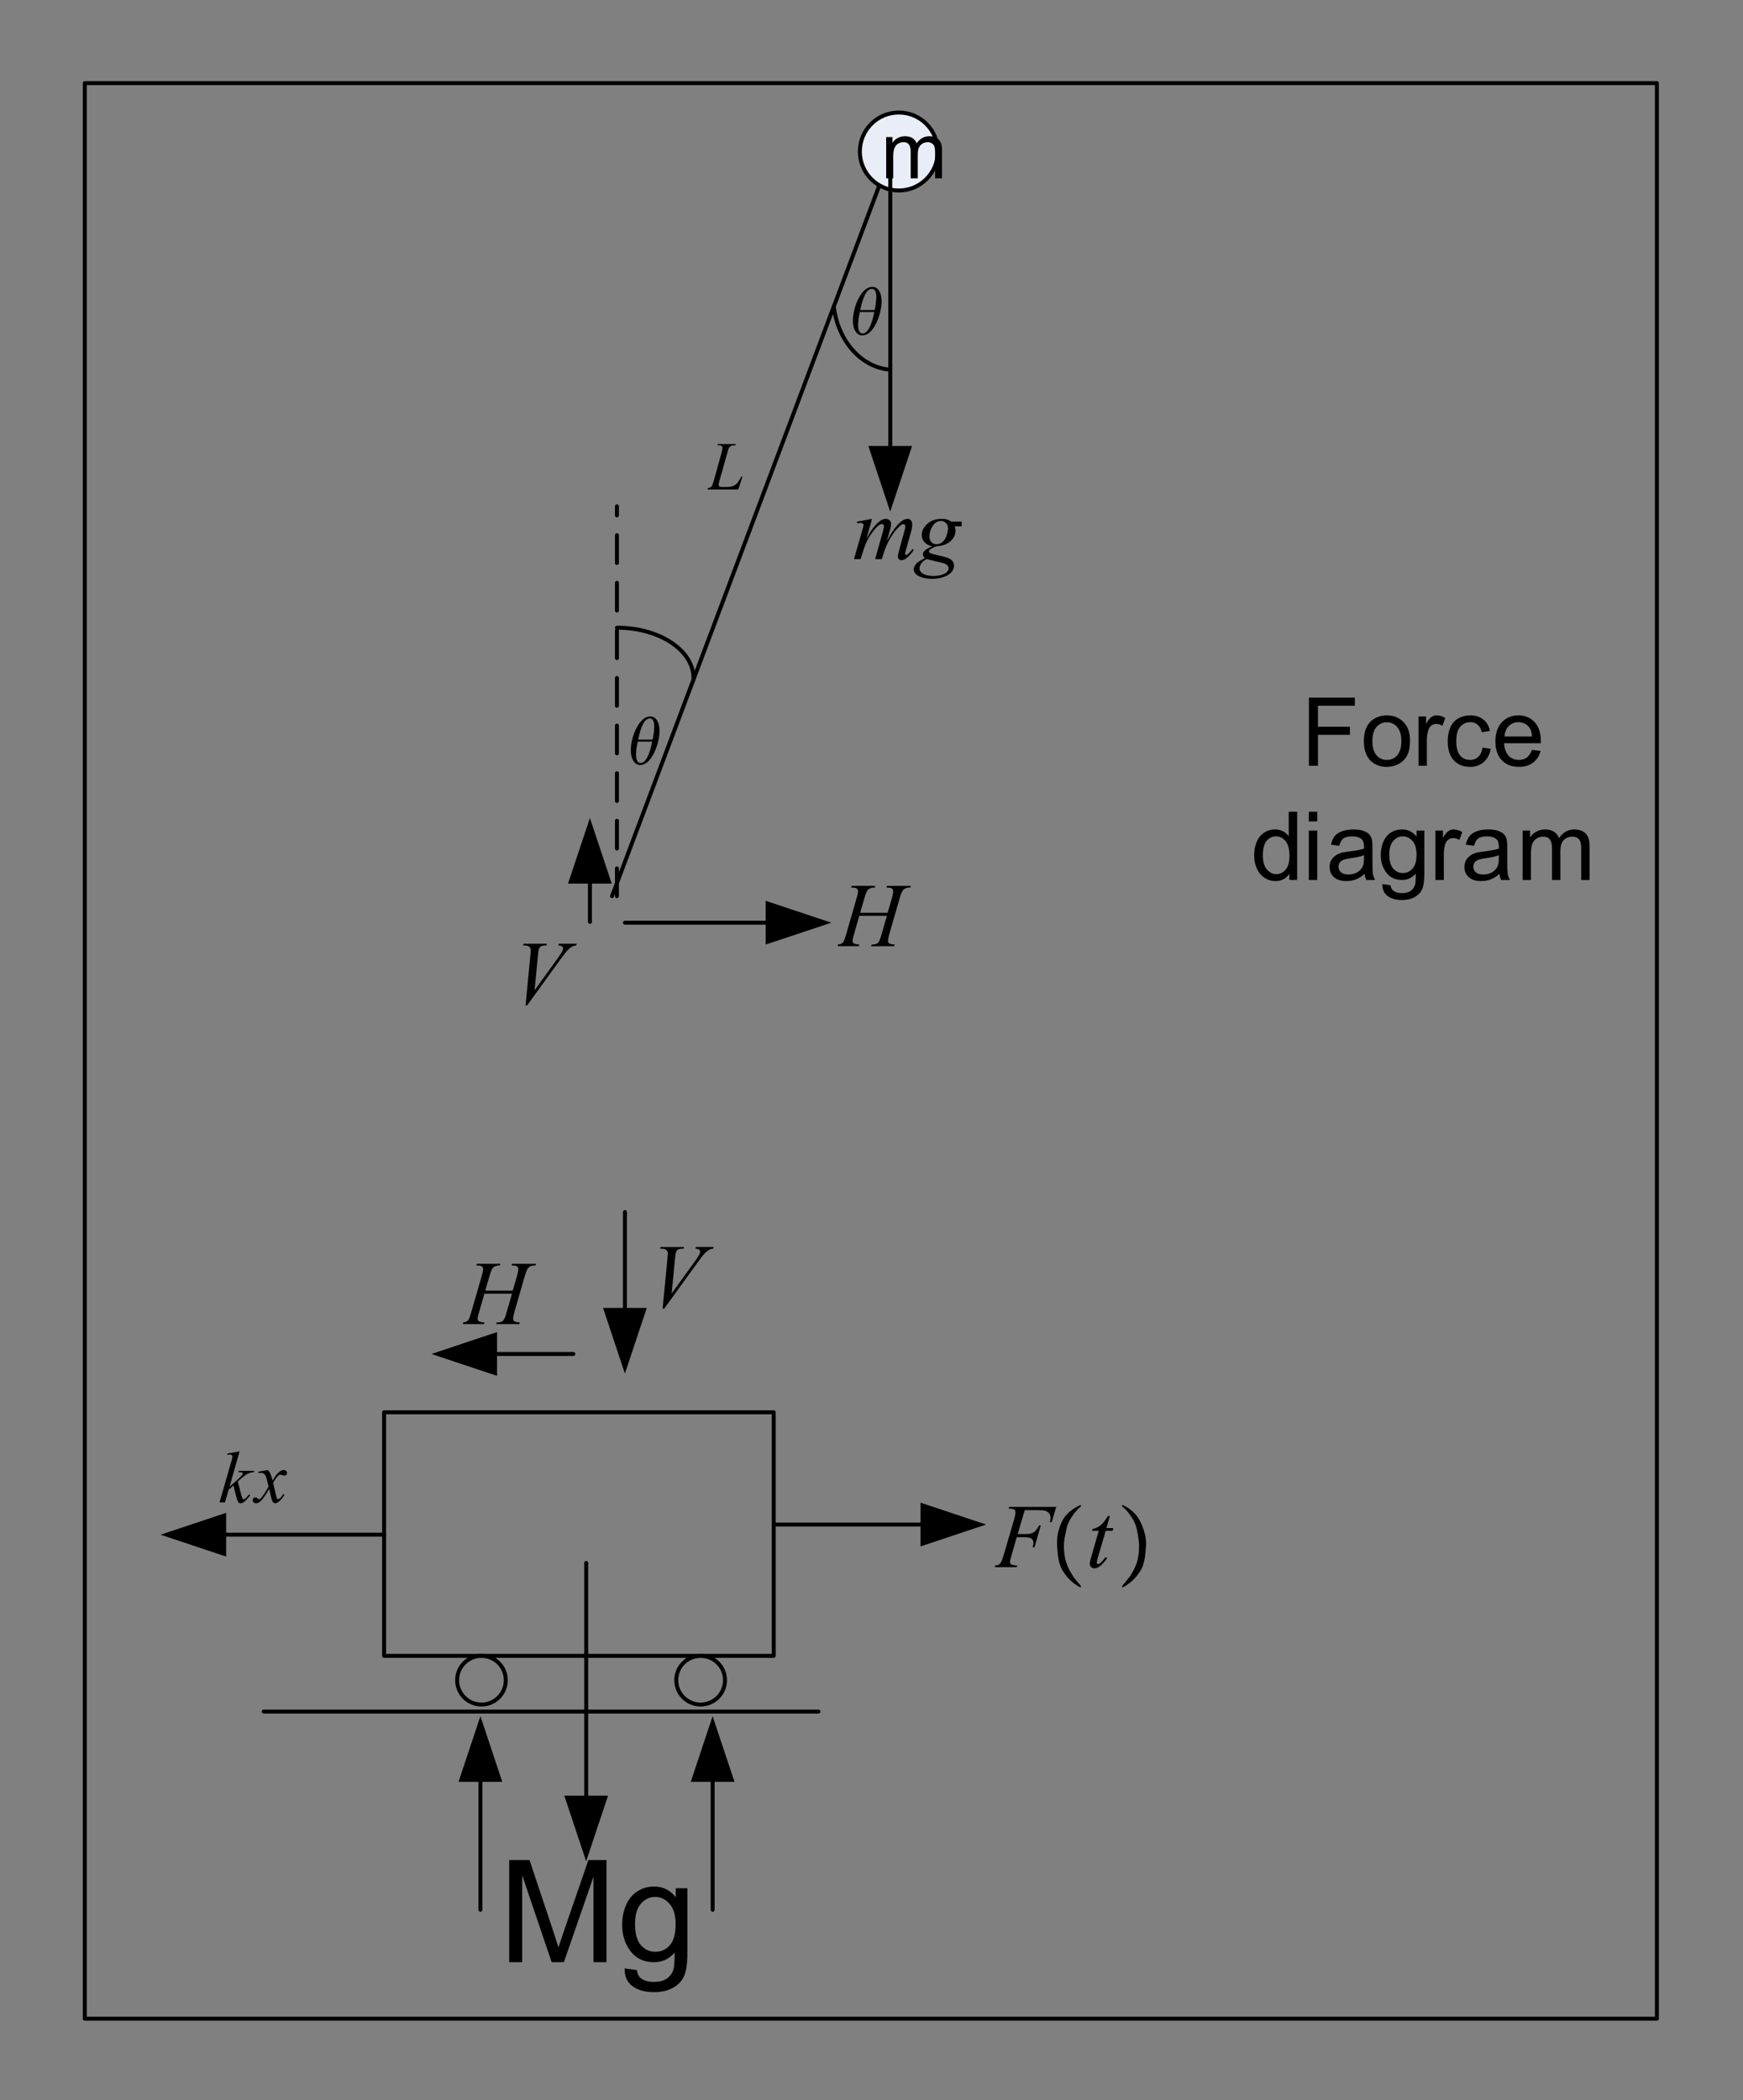 <?xml version="1.0" encoding="UTF-8"?>
<svg width="220pt" height="265pt" version="1.1" viewBox="0 0 220 265" xmlns="http://www.w3.org/2000/svg" xmlns:xlink="http://www.w3.org/1999/xlink">
 <rect x="0" y="0" width="220" height="265" fill="#808080" stroke="none"/>
 <defs>
  <symbol id="glyph0-1" overflow="visible">
   <path d="m1.344 0v-12.891h2.562l3.047 9.125c0.281 0.855 0.484 1.492 0.609 1.906 0.145-0.469 0.375-1.156 0.688-2.062l3.094-8.969h2.281v12.891h-1.641v-10.781l-3.734 10.781h-1.547l-3.719-10.969v10.969z"/>
  </symbol>
  <symbol id="glyph0-2" overflow="visible">
   <path d="m0.891 0.781 1.547 0.219c0.062 0.477 0.238 0.828 0.531 1.047 0.395 0.289 0.93 0.438 1.609 0.438 0.727 0 1.289-0.152 1.688-0.453 0.406-0.293 0.676-0.699 0.812-1.219 0.082-0.324 0.125-1 0.125-2.031-0.699 0.812-1.562 1.219-2.594 1.219-1.281 0-2.277-0.461-2.984-1.391-0.699-0.926-1.047-2.035-1.047-3.328 0-0.895 0.16-1.719 0.484-2.469 0.32-0.75 0.789-1.328 1.406-1.734 0.613-0.414 1.332-0.625 2.156-0.625 1.102 0 2.008 0.449 2.719 1.344v-1.125h1.469v8.062c0 1.457-0.152 2.488-0.453 3.094-0.293 0.602-0.762 1.078-1.406 1.422-0.637 0.352-1.422 0.531-2.359 0.531-1.117 0-2.016-0.25-2.703-0.75s-1.023-1.25-1-2.25zm1.312-5.609c0 1.219 0.242 2.109 0.734 2.672 0.488 0.562 1.098 0.844 1.828 0.844 0.727 0 1.336-0.273 1.828-0.828 0.488-0.562 0.734-1.441 0.734-2.641 0-1.145-0.258-2.004-0.766-2.578-0.5-0.582-1.109-0.875-1.828-0.875-0.699 0-1.297 0.289-1.797 0.859-0.492 0.574-0.734 1.422-0.734 2.547z"/>
  </symbol>
  <symbol id="glyph1-1" overflow="visible">
   <path d="m2.656-6c0.457 0 0.789 0.277 1 0.828 0.102 0.293 0.156 0.625 0.156 1 0 0.355-0.047 0.746-0.141 1.172-0.148 0.719-0.398 1.375-0.75 1.969-0.461 0.773-0.98 1.156-1.562 1.156-0.438 0-0.773-0.27-1-0.812-0.117-0.289-0.172-0.641-0.172-1.047 0-0.344 0.039-0.727 0.125-1.156 0.156-0.727 0.41-1.383 0.766-1.969 0.469-0.758 0.992-1.141 1.578-1.141zm0.281 2.922c0.133-0.676 0.203-1.223 0.203-1.641 0-0.688-0.188-1.031-0.562-1.031-0.617 0-1.105 0.891-1.469 2.672zm-1.875 0.25c-0.148 0.656-0.219 1.195-0.219 1.609 0 0.73 0.191 1.094 0.578 1.094 0.602 0 1.094-0.898 1.469-2.703z"/>
  </symbol>
  <symbol id="glyph2-1" overflow="visible">
   <path d="m3.844 0h-4.109l0.047-0.156c0.219-0.008 0.363-0.031 0.438-0.062 0.113-0.039 0.203-0.102 0.266-0.188 0.082-0.133 0.172-0.367 0.266-0.703l0.969-3.484c0.082-0.289 0.125-0.504 0.125-0.641 0-0.102-0.039-0.188-0.109-0.25-0.074-0.062-0.215-0.094-0.422-0.094h-0.109l0.047-0.156h2.266l-0.031 0.156c-0.262 0-0.445 0.027-0.547 0.078-0.105 0.055-0.195 0.137-0.266 0.25-0.055 0.074-0.133 0.309-0.234 0.703l-0.969 3.438c-0.074 0.262-0.109 0.438-0.109 0.531 0 0.074 0.035 0.141 0.109 0.203 0.051 0.043 0.156 0.062 0.312 0.062h0.547c0.383 0 0.691-0.051 0.922-0.156 0.164-0.07 0.32-0.188 0.469-0.344 0.07-0.082 0.207-0.289 0.406-0.625l0.109-0.188h0.141z"/>
  </symbol>
  <symbol id="glyph3-1" overflow="visible">
   <path d="m0.984 0v-8.594h5.797v1.016h-4.656v2.656h4.031v1.016h-4.031v3.906z"/>
  </symbol>
  <symbol id="glyph3-2" overflow="visible">
   <path d="m0.406-3.109c0-1.156 0.316-2.008 0.953-2.562 0.531-0.457 1.18-0.688 1.953-0.688 0.852 0 1.551 0.281 2.094 0.844 0.551 0.555 0.828 1.324 0.828 2.312 0 0.805-0.121 1.434-0.359 1.891-0.242 0.461-0.594 0.82-1.062 1.078-0.461 0.25-0.961 0.375-1.5 0.375-0.867 0-1.57-0.273-2.109-0.828-0.531-0.562-0.797-1.367-0.797-2.422zm1.078 0c0 0.793 0.172 1.387 0.516 1.781 0.352 0.398 0.789 0.594 1.312 0.594 0.531 0 0.969-0.195 1.312-0.594 0.344-0.395 0.516-1 0.516-1.812 0-0.77-0.18-1.352-0.531-1.75-0.344-0.395-0.777-0.594-1.297-0.594-0.523 0-0.961 0.199-1.312 0.594-0.344 0.387-0.516 0.98-0.516 1.781z"/>
  </symbol>
  <symbol id="glyph3-3" overflow="visible">
   <path d="m0.781 0v-6.219h0.953v0.938c0.238-0.438 0.457-0.723 0.656-0.859 0.207-0.145 0.438-0.219 0.688-0.219 0.352 0 0.711 0.109 1.078 0.328l-0.359 0.984c-0.262-0.156-0.516-0.234-0.766-0.234-0.242 0-0.453 0.074-0.641 0.219-0.18 0.137-0.305 0.328-0.375 0.578-0.125 0.375-0.188 0.781-0.188 1.219v3.266z"/>
  </symbol>
  <symbol id="glyph3-4" overflow="visible">
   <path d="m4.859-2.281 1.031 0.141c-0.117 0.711-0.406 1.266-0.875 1.672s-1.043 0.609-1.719 0.609c-0.855 0-1.543-0.273-2.062-0.828-0.512-0.562-0.766-1.363-0.766-2.406 0-0.664 0.109-1.25 0.328-1.75 0.227-0.508 0.566-0.891 1.016-1.141 0.457-0.25 0.957-0.375 1.5-0.375 0.664 0 1.211 0.172 1.641 0.516 0.438 0.336 0.719 0.82 0.844 1.453l-1.031 0.156c-0.094-0.414-0.266-0.727-0.516-0.938-0.25-0.219-0.555-0.328-0.906-0.328-0.531 0-0.965 0.195-1.297 0.578-0.336 0.375-0.5 0.977-0.5 1.797 0 0.844 0.16 1.453 0.484 1.828 0.32 0.375 0.738 0.562 1.25 0.562 0.414 0 0.758-0.125 1.031-0.375 0.281-0.25 0.461-0.641 0.547-1.172z"/>
  </symbol>
  <symbol id="glyph3-5" overflow="visible">
   <path d="m5.047-2 1.094 0.125c-0.168 0.637-0.484 1.133-0.953 1.484-0.469 0.355-1.062 0.531-1.781 0.531-0.906 0-1.633-0.281-2.172-0.844-0.531-0.562-0.797-1.348-0.797-2.359 0-1.039 0.27-1.848 0.812-2.422 0.539-0.582 1.238-0.875 2.094-0.875 0.832 0 1.508 0.281 2.031 0.844 0.531 0.562 0.797 1.359 0.797 2.391v0.281h-4.641c0.039 0.688 0.234 1.215 0.578 1.578 0.344 0.355 0.773 0.531 1.297 0.531 0.383 0 0.711-0.098 0.984-0.297 0.281-0.207 0.5-0.531 0.656-0.969zm-3.453-1.703h3.469c-0.043-0.531-0.172-0.926-0.391-1.188-0.344-0.406-0.781-0.609-1.312-0.609-0.492 0-0.902 0.164-1.234 0.484-0.324 0.324-0.5 0.762-0.531 1.312z"/>
  </symbol>
  <symbol id="glyph3-6" overflow="visible"></symbol>
  <symbol id="glyph4-1" overflow="visible">
   <path d="m4.844 0v-0.781c-0.398 0.617-0.98 0.922-1.75 0.922-0.5 0-0.961-0.137-1.375-0.406-0.418-0.281-0.742-0.664-0.969-1.156-0.23-0.488-0.344-1.051-0.344-1.688 0-0.625 0.102-1.188 0.312-1.688 0.207-0.508 0.52-0.898 0.938-1.172 0.414-0.27 0.879-0.406 1.391-0.406 0.375 0 0.707 0.078 1 0.234 0.301 0.156 0.539 0.367 0.719 0.625v-3.094h1.062v8.609zm-3.344-3.109c0 0.793 0.164 1.387 0.5 1.781 0.344 0.398 0.742 0.594 1.203 0.594 0.457 0 0.848-0.188 1.172-0.562 0.32-0.375 0.484-0.953 0.484-1.734 0-0.852-0.168-1.477-0.5-1.875-0.324-0.395-0.727-0.594-1.203-0.594-0.48 0-0.875 0.195-1.188 0.578-0.312 0.375-0.469 0.98-0.469 1.812z"/>
  </symbol>
  <symbol id="glyph4-2" overflow="visible">
   <path d="m0.797-7.391v-1.219h1.062v1.219zm0 7.391v-6.234h1.062v6.234z"/>
  </symbol>
  <symbol id="glyph4-3" overflow="visible">
   <path d="m4.859-0.766c-0.387 0.336-0.762 0.57-1.125 0.703-0.367 0.133-0.758 0.203-1.172 0.203-0.68 0-1.203-0.164-1.578-0.5-0.367-0.332-0.547-0.758-0.547-1.281 0-0.312 0.066-0.594 0.203-0.844 0.145-0.25 0.328-0.445 0.547-0.594 0.227-0.156 0.484-0.273 0.766-0.359 0.207-0.051 0.52-0.102 0.938-0.156 0.852-0.102 1.484-0.223 1.891-0.359v-0.281c0-0.426-0.102-0.727-0.297-0.906-0.273-0.238-0.672-0.359-1.203-0.359-0.5 0-0.871 0.09-1.109 0.266-0.23 0.168-0.402 0.477-0.516 0.922l-1.047-0.141c0.102-0.445 0.258-0.805 0.469-1.078 0.219-0.27 0.531-0.477 0.938-0.625 0.406-0.145 0.879-0.219 1.422-0.219 0.531 0 0.961 0.062 1.297 0.188 0.332 0.125 0.578 0.281 0.734 0.469s0.266 0.43 0.328 0.719c0.031 0.18 0.047 0.5 0.047 0.969v1.422c0 0.98 0.02 1.602 0.062 1.859 0.051 0.262 0.145 0.512 0.281 0.75h-1.109c-0.117-0.219-0.188-0.473-0.219-0.766zm-0.078-2.359c-0.387 0.156-0.965 0.289-1.734 0.391-0.438 0.062-0.746 0.137-0.922 0.219-0.18 0.074-0.32 0.188-0.422 0.344-0.094 0.148-0.141 0.312-0.141 0.5 0 0.281 0.102 0.516 0.312 0.703 0.219 0.188 0.531 0.281 0.938 0.281 0.414 0 0.781-0.086 1.094-0.266 0.312-0.176 0.547-0.422 0.703-0.734 0.113-0.238 0.172-0.594 0.172-1.062z"/>
  </symbol>
  <symbol id="glyph4-4" overflow="visible">
   <path d="m0.594 0.516 1.031 0.156c0.039 0.312 0.16 0.539 0.359 0.688 0.258 0.195 0.617 0.297 1.078 0.297 0.488 0 0.863-0.102 1.125-0.297 0.27-0.199 0.453-0.469 0.547-0.812 0.051-0.219 0.078-0.672 0.078-1.359-0.461 0.543-1.039 0.812-1.734 0.812-0.855 0-1.516-0.305-1.984-0.922-0.469-0.625-0.703-1.367-0.703-2.234 0-0.594 0.102-1.141 0.312-1.641 0.219-0.508 0.531-0.898 0.938-1.172 0.414-0.27 0.898-0.406 1.453-0.406 0.727 0 1.332 0.297 1.812 0.891v-0.75h0.984v5.391c0 0.969-0.102 1.656-0.297 2.062-0.199 0.406-0.516 0.723-0.953 0.953-0.43 0.238-0.953 0.359-1.578 0.359-0.742 0-1.34-0.168-1.797-0.5-0.461-0.336-0.684-0.84-0.672-1.516zm0.875-3.75c0 0.824 0.16 1.422 0.484 1.797 0.332 0.375 0.742 0.562 1.234 0.562 0.477 0 0.883-0.188 1.219-0.562 0.332-0.375 0.5-0.961 0.5-1.766 0-0.758-0.172-1.332-0.516-1.719-0.336-0.383-0.742-0.578-1.219-0.578-0.469 0-0.871 0.195-1.203 0.578-0.336 0.375-0.5 0.938-0.5 1.688z"/>
  </symbol>
  <symbol id="glyph4-5" overflow="visible">
   <path d="m0.781 0v-6.234h0.953v0.938c0.238-0.438 0.461-0.723 0.672-0.859 0.207-0.145 0.43-0.219 0.672-0.219 0.363 0 0.727 0.109 1.094 0.328l-0.359 0.984c-0.262-0.145-0.523-0.219-0.781-0.219-0.23 0-0.438 0.07-0.625 0.203-0.188 0.137-0.32 0.328-0.391 0.578-0.117 0.375-0.172 0.789-0.172 1.234v3.266z"/>
  </symbol>
  <symbol id="glyph4-6" overflow="visible">
   <path d="m0.797 0v-6.234h0.938v0.875c0.195-0.312 0.457-0.555 0.781-0.734 0.332-0.188 0.703-0.281 1.109-0.281 0.469 0 0.848 0.102 1.141 0.297 0.289 0.188 0.5 0.453 0.625 0.797 0.5-0.727 1.141-1.094 1.922-1.094 0.625 0 1.102 0.172 1.438 0.516 0.332 0.336 0.5 0.859 0.5 1.578v4.281h-1.062v-3.938c0-0.414-0.039-0.719-0.109-0.906-0.062-0.188-0.184-0.336-0.359-0.453-0.18-0.113-0.391-0.172-0.641-0.172-0.438 0-0.805 0.148-1.094 0.438-0.281 0.293-0.422 0.762-0.422 1.406v3.625h-1.062v-4.047c0-0.477-0.09-0.832-0.266-1.062-0.168-0.238-0.449-0.359-0.844-0.359-0.293 0-0.57 0.078-0.828 0.234-0.25 0.156-0.434 0.387-0.547 0.688-0.117 0.305-0.172 0.742-0.172 1.312v3.234z"/>
  </symbol>
  <symbol id="glyph5-1" overflow="visible">
   <path d="m0.656 0v-5.203h0.797v0.734c0.156-0.258 0.367-0.461 0.641-0.609 0.281-0.156 0.594-0.234 0.938-0.234 0.383 0 0.695 0.078 0.938 0.234 0.25 0.156 0.426 0.383 0.531 0.672 0.406-0.602 0.941-0.906 1.609-0.906 0.508 0 0.898 0.141 1.172 0.422 0.281 0.281 0.422 0.719 0.422 1.312v3.578h-0.875v-3.281c0-0.352-0.031-0.602-0.094-0.75-0.055-0.156-0.156-0.281-0.312-0.375-0.148-0.102-0.32-0.156-0.516-0.156-0.367 0-0.668 0.125-0.906 0.375-0.242 0.242-0.359 0.633-0.359 1.172v3.016h-0.891v-3.375c0-0.395-0.074-0.691-0.219-0.891-0.137-0.195-0.371-0.297-0.703-0.297-0.25 0-0.48 0.07-0.688 0.203-0.211 0.137-0.359 0.328-0.453 0.578s-0.141 0.609-0.141 1.078v2.703z"/>
  </symbol>
  <symbol id="glyph6-1" overflow="visible">
   <path d="m2.625-6.438-1.266 4.453 0.5-0.438c0.562-0.477 0.926-0.832 1.094-1.062 0.051-0.07 0.078-0.129 0.078-0.172 0-0.031-0.012-0.055-0.031-0.078-0.012-0.02-0.043-0.035-0.094-0.047-0.055-0.02-0.148-0.031-0.281-0.031h-0.156l0.047-0.172h1.953l-0.047 0.172c-0.219 0.012-0.414 0.047-0.578 0.109-0.156 0.055-0.312 0.137-0.469 0.25-0.305 0.23-0.5 0.387-0.594 0.469l-0.391 0.344c0.07 0.219 0.156 0.527 0.25 0.922 0.156 0.648 0.266 1.027 0.328 1.141 0.051 0.125 0.109 0.188 0.172 0.188 0.051 0 0.109-0.023 0.172-0.078 0.156-0.113 0.32-0.297 0.5-0.547l0.156 0.109c-0.324 0.418-0.574 0.695-0.75 0.828-0.168 0.125-0.324 0.188-0.469 0.188-0.125 0-0.227-0.055-0.297-0.156-0.117-0.176-0.312-0.875-0.594-2.094l-0.609 0.531-0.469 1.609h-0.688l1.484-5.156 0.125-0.438c0.008-0.082 0.016-0.148 0.016-0.203 0-0.07-0.027-0.129-0.078-0.172-0.055-0.051-0.133-0.078-0.234-0.078-0.074 0-0.184 0.012-0.328 0.031v-0.156z"/>
  </symbol>
  <symbol id="glyph6-2" overflow="visible">
   <path d="m1.594-4.094c0.145 0.156 0.254 0.312 0.328 0.469 0.051 0.105 0.141 0.391 0.266 0.859l0.391-0.594c0.102-0.145 0.227-0.285 0.375-0.422 0.156-0.133 0.289-0.223 0.406-0.266 0.07-0.031 0.148-0.047 0.234-0.047 0.125 0 0.223 0.039 0.297 0.109 0.082 0.062 0.125 0.148 0.125 0.25 0 0.117-0.023 0.195-0.062 0.234-0.086 0.074-0.184 0.109-0.297 0.109-0.062 0-0.133-0.008-0.203-0.031-0.137-0.051-0.23-0.078-0.281-0.078-0.074 0-0.156 0.043-0.25 0.125-0.188 0.156-0.406 0.461-0.656 0.906l0.359 1.562c0.062 0.242 0.109 0.387 0.141 0.438 0.039 0.043 0.082 0.062 0.125 0.062 0.062 0 0.133-0.035 0.219-0.109 0.164-0.133 0.305-0.316 0.422-0.547l0.156 0.078c-0.188 0.367-0.43 0.664-0.719 0.891-0.168 0.133-0.309 0.203-0.422 0.203-0.168 0-0.297-0.094-0.391-0.281-0.062-0.125-0.195-0.633-0.391-1.531-0.469 0.824-0.844 1.352-1.125 1.578-0.18 0.156-0.355 0.234-0.531 0.234-0.113 0-0.223-0.043-0.328-0.125-0.062-0.07-0.094-0.164-0.094-0.281 0-0.094 0.031-0.172 0.094-0.234 0.062-0.07 0.141-0.109 0.234-0.109s0.195 0.047 0.312 0.141c0.07 0.074 0.129 0.109 0.172 0.109 0.039 0 0.086-0.023 0.141-0.078 0.145-0.113 0.336-0.359 0.578-0.734 0.238-0.383 0.395-0.66 0.469-0.828-0.188-0.727-0.289-1.113-0.297-1.156-0.074-0.195-0.168-0.336-0.281-0.422-0.105-0.082-0.262-0.125-0.469-0.125-0.074 0-0.156 0.008-0.25 0.016v-0.156z"/>
  </symbol>
  <symbol id="glyph7-1" overflow="visible">
   <path d="m2.797-4.219h3.469l0.547-1.875c0.102-0.363 0.156-0.645 0.156-0.844 0-0.102-0.027-0.188-0.078-0.25-0.043-0.07-0.109-0.125-0.203-0.156s-0.281-0.047-0.562-0.047l0.047-0.219h3.031l-0.062 0.219c-0.262-0.008-0.453 0.016-0.578 0.078-0.18 0.074-0.309 0.172-0.391 0.297-0.125 0.18-0.25 0.484-0.375 0.922l-1.328 4.594c-0.105 0.387-0.156 0.664-0.156 0.828 0 0.137 0.047 0.242 0.141 0.312 0.102 0.074 0.336 0.125 0.703 0.156l-0.062 0.203h-2.922l0.078-0.203c0.289-0.008 0.484-0.035 0.578-0.078 0.145-0.07 0.25-0.16 0.312-0.266 0.102-0.145 0.223-0.461 0.359-0.953l0.672-2.328h-3.484l-0.672 2.328c-0.117 0.375-0.172 0.652-0.172 0.828 0 0.137 0.047 0.242 0.141 0.312 0.102 0.074 0.336 0.125 0.703 0.156l-0.047 0.203h-2.938l0.062-0.203c0.289-0.008 0.488-0.035 0.594-0.078 0.145-0.07 0.254-0.16 0.328-0.266 0.094-0.156 0.207-0.473 0.344-0.953l1.328-4.594c0.113-0.375 0.172-0.656 0.172-0.844 0-0.102-0.027-0.188-0.078-0.25-0.043-0.07-0.117-0.125-0.219-0.156-0.094-0.031-0.281-0.047-0.562-0.047l0.062-0.219h2.969l-0.062 0.219c-0.25-0.008-0.434 0.016-0.547 0.078-0.18 0.074-0.309 0.172-0.391 0.297-0.105 0.156-0.227 0.465-0.359 0.922z"/>
  </symbol>
  <symbol id="glyph8-1" overflow="visible">
   <path d="m1.719 0.172 0.609-6.328c0.031-0.32 0.047-0.539 0.047-0.656 0-0.164-0.062-0.301-0.188-0.406-0.117-0.113-0.309-0.172-0.578-0.172h-0.203l0.062-0.219h2.953l-0.062 0.219c-0.324 0-0.547 0.031-0.672 0.094-0.117 0.062-0.203 0.172-0.266 0.328-0.043 0.086-0.086 0.32-0.125 0.703l-0.438 4.531 2.922-4.047c0.312-0.438 0.508-0.742 0.594-0.922 0.051-0.113 0.078-0.211 0.078-0.297 0-0.102-0.043-0.191-0.125-0.266-0.086-0.07-0.242-0.113-0.469-0.125l0.062-0.219h2.25l-0.062 0.219c-0.18 0.012-0.32 0.043-0.422 0.094-0.211 0.105-0.414 0.258-0.609 0.453-0.199 0.199-0.516 0.602-0.953 1.203l-4.203 5.812z"/>
  </symbol>
  <symbol id="glyph9-1" overflow="visible">
   <path d="m3.75-7.203-0.891 3.016h1c0.445 0 0.781-0.066 1-0.203 0.227-0.145 0.461-0.441 0.703-0.891h0.219l-0.797 2.766h-0.234c0.062-0.219 0.094-0.398 0.094-0.547 0-0.227-0.078-0.406-0.234-0.531s-0.445-0.188-0.859-0.188h-1.016l-0.656 2.297c-0.125 0.406-0.188 0.68-0.188 0.812 0 0.137 0.051 0.242 0.156 0.312 0.102 0.074 0.359 0.125 0.766 0.156l-0.078 0.203h-3.016l0.078-0.203c0.289-0.008 0.484-0.035 0.578-0.078 0.156-0.062 0.266-0.148 0.328-0.266 0.102-0.156 0.227-0.469 0.375-0.938l1.344-4.594c0.102-0.363 0.156-0.648 0.156-0.859 0-0.102-0.027-0.188-0.078-0.25-0.043-0.07-0.117-0.125-0.219-0.156-0.094-0.031-0.281-0.047-0.562-0.047l0.062-0.219h5.938l-0.562 1.922h-0.219c0.039-0.227 0.062-0.414 0.062-0.562 0-0.25-0.07-0.441-0.203-0.578-0.137-0.145-0.312-0.25-0.531-0.312-0.148-0.039-0.48-0.062-1-0.062z"/>
  </symbol>
  <symbol id="glyph9-2" overflow="visible">
   <path d="m3-6.469-0.438 1.531h0.875l-0.094 0.344h-0.875l-0.969 3.312c-0.105 0.355-0.156 0.586-0.156 0.688 0 0.062 0.016 0.117 0.047 0.156 0.031 0.031 0.066 0.047 0.109 0.047 0.094 0 0.211-0.066 0.359-0.203 0.094-0.07 0.297-0.301 0.609-0.688l0.188 0.141c-0.344 0.5-0.672 0.855-0.984 1.062-0.211 0.145-0.422 0.219-0.641 0.219-0.156 0-0.293-0.055-0.406-0.156-0.105-0.102-0.156-0.238-0.156-0.406 0-0.195 0.062-0.504 0.188-0.922l0.938-3.25h-0.844l0.047-0.219c0.414-0.102 0.758-0.266 1.031-0.484 0.281-0.227 0.586-0.617 0.922-1.172z"/>
  </symbol>
  <symbol id="glyph10-1" overflow="visible">
   <path d="m3.938 2.016v0.234c-0.93-0.461-1.688-1.168-2.281-2.125-0.262-0.414-0.445-0.926-0.547-1.531-0.062-0.32-0.121-0.879-0.172-1.672v-0.391c0-0.906 0.211-1.797 0.641-2.672 0.426-0.863 1.211-1.551 2.359-2.062v0.25c-0.305 0.168-0.684 0.59-1.141 1.266-0.344 0.512-0.562 0.996-0.656 1.453-0.23 1.023-0.344 1.73-0.344 2.125 0 0.906 0.109 1.656 0.328 2.25 0.164 0.512 0.445 1.07 0.844 1.688 0.102 0.164 0.258 0.367 0.469 0.609 0.281 0.312 0.445 0.504 0.5 0.578z"/>
  </symbol>
  <symbol id="glyph10-2" overflow="visible">
   <path d="m3.484-3.078c-0.055 0.793-0.109 1.352-0.172 1.672-0.105 0.605-0.281 1.117-0.531 1.531-0.605 0.957-1.371 1.664-2.297 2.125v-0.234c0.227-0.25 0.551-0.648 0.969-1.188 0.395-0.617 0.68-1.176 0.859-1.688 0.195-0.594 0.297-1.344 0.297-2.25 0-0.395-0.105-1.102-0.312-2.125-0.105-0.457-0.328-0.941-0.672-1.453-0.219-0.32-0.391-0.555-0.516-0.703-0.219-0.258-0.43-0.445-0.625-0.562v-0.25c1.051 0.48 1.801 1.168 2.25 2.062 0.5 1.023 0.75 1.945 0.75 2.766v0.297z"/>
  </symbol>
  <symbol id="glyph11-1" overflow="visible">
   <path d="m2.469-5.078-0.719 2.531c0.32-0.594 0.598-1.039 0.828-1.344 0.352-0.457 0.695-0.789 1.031-1 0.195-0.125 0.406-0.188 0.625-0.188 0.176 0 0.328 0.062 0.453 0.188 0.125 0.117 0.188 0.266 0.188 0.453s-0.043 0.43-0.125 0.719l-0.406 1.422c0.613-1.133 1.191-1.93 1.734-2.391 0.301-0.258 0.598-0.391 0.891-0.391 0.164 0 0.301 0.062 0.406 0.188 0.113 0.117 0.172 0.297 0.172 0.547 0 0.211-0.031 0.438-0.094 0.688l-0.609 2.172c-0.137 0.48-0.203 0.746-0.203 0.797 0 0.055 0.016 0.094 0.047 0.125 0.02 0.031 0.051 0.047 0.094 0.047 0.031 0 0.094-0.035 0.188-0.109 0.219-0.164 0.414-0.379 0.594-0.641l0.188 0.109c-0.094 0.148-0.262 0.355-0.5 0.625-0.23 0.262-0.43 0.438-0.594 0.531-0.168 0.094-0.324 0.141-0.469 0.141-0.125 0-0.234-0.047-0.328-0.141-0.086-0.094-0.125-0.203-0.125-0.328 0-0.176 0.078-0.535 0.234-1.078l0.5-1.812c0.113-0.406 0.176-0.633 0.188-0.688 0.008-0.07 0.016-0.141 0.016-0.203 0-0.094-0.023-0.164-0.062-0.219-0.043-0.051-0.094-0.078-0.156-0.078-0.156 0-0.32 0.078-0.484 0.234-0.523 0.48-1.008 1.148-1.453 2-0.293 0.562-0.562 1.289-0.812 2.172h-0.844l0.953-3.391c0.102-0.363 0.156-0.609 0.156-0.734 0-0.102-0.023-0.176-0.062-0.219-0.043-0.051-0.094-0.078-0.156-0.078-0.125 0-0.258 0.043-0.391 0.125-0.219 0.148-0.508 0.461-0.859 0.938-0.355 0.48-0.625 0.938-0.812 1.375-0.094 0.211-0.32 0.871-0.672 1.984h-0.828l1.047-3.641 0.125-0.469c0.031-0.07 0.047-0.125 0.047-0.156 0-0.082-0.043-0.156-0.125-0.219-0.074-0.062-0.168-0.094-0.281-0.094-0.043 0-0.172 0.023-0.391 0.062l-0.062-0.203z"/>
  </symbol>
  <symbol id="glyph11-2" overflow="visible">
   <path d="m5.953-4.734-0.172 0.594h-0.922c0.07 0.199 0.109 0.387 0.109 0.562 0 0.492-0.211 0.93-0.625 1.312-0.43 0.387-1.008 0.602-1.734 0.641-0.398 0.125-0.695 0.273-0.891 0.438-0.074 0.055-0.109 0.109-0.109 0.172 0 0.086 0.031 0.156 0.094 0.219 0.07 0.055 0.242 0.117 0.516 0.188l1.078 0.25c0.602 0.137 1 0.305 1.188 0.5 0.195 0.195 0.297 0.426 0.297 0.688 0 0.301-0.117 0.578-0.344 0.828-0.23 0.258-0.562 0.461-1 0.609-0.43 0.145-0.902 0.219-1.422 0.219-0.461 0-0.883-0.059-1.266-0.172-0.375-0.117-0.648-0.266-0.812-0.453-0.164-0.18-0.25-0.367-0.25-0.562 0-0.168 0.059-0.34 0.172-0.516 0.105-0.168 0.234-0.309 0.391-0.422 0.102-0.074 0.391-0.242 0.859-0.5-0.18-0.133-0.266-0.285-0.266-0.453 0-0.145 0.07-0.301 0.219-0.469 0.156-0.164 0.477-0.352 0.969-0.562-0.406-0.07-0.73-0.238-0.969-0.5-0.242-0.27-0.359-0.566-0.359-0.891 0-0.531 0.227-1.004 0.688-1.422 0.457-0.426 1.07-0.641 1.844-0.641 0.281 0 0.508 0.031 0.688 0.094 0.176 0.055 0.348 0.137 0.516 0.25zm-1.938 0.891c0-0.301-0.086-0.535-0.25-0.703-0.168-0.176-0.383-0.266-0.641-0.266-0.43 0-0.777 0.215-1.047 0.641-0.273 0.43-0.406 0.871-0.406 1.328 0 0.281 0.082 0.516 0.25 0.703 0.176 0.18 0.391 0.266 0.641 0.266 0.195 0 0.383-0.051 0.562-0.156 0.188-0.102 0.344-0.25 0.469-0.438 0.133-0.195 0.238-0.441 0.312-0.734 0.07-0.301 0.109-0.516 0.109-0.641zm-2.672 3.844c-0.305 0.133-0.531 0.312-0.688 0.531s-0.234 0.43-0.234 0.641c0 0.25 0.113 0.453 0.344 0.609 0.32 0.227 0.789 0.344 1.406 0.344 0.531 0 0.984-0.09 1.359-0.266 0.375-0.18 0.562-0.414 0.562-0.703 0-0.148-0.07-0.289-0.203-0.422-0.137-0.125-0.406-0.23-0.812-0.312-0.219-0.043-0.797-0.184-1.734-0.422z"/>
  </symbol>
  <clipPath id="clip1">
   <path d="m79.438 90h4.34v7h-4.34z"/>
  </clipPath>
  <clipPath id="clip2">
   <path d="m89.34 56h4.66v6h-4.66z"/>
  </clipPath>
  <clipPath id="clip3">
   <path d="m27.613 183h9.188v7h-9.188z"/>
  </clipPath>
  <clipPath id="clip4">
   <path d="m58.449 159h9.551v9h-9.551z"/>
  </clipPath>
  <clipPath id="clip5">
   <path d="m105.77 111h9.23v9h-9.23z"/>
  </clipPath>
  <clipPath id="clip6">
   <path d="m125.59 190h8.406v8h-8.406z"/>
  </clipPath>
  <clipPath id="clip7">
   <path d="m133 189h4v11.609h-4z"/>
  </clipPath>
  <clipPath id="clip8">
   <path d="m141 189h4v11.609h-4z"/>
  </clipPath>
  <clipPath id="clip9">
   <path d="m107.6 65h13.781v8.41h-13.781z"/>
  </clipPath>
  <clipPath id="clip10">
   <path d="m107.47 36h4.336v7h-4.336z"/>
  </clipPath>
  <clipPath id="clip11">
   <path d="m10 10h199.93v245h-199.93z"/>
  </clipPath>
 </defs>
 <g id="surface1">
  <path transform="matrix(1 0 0 -1 -216.07 637)" d="m264.55 428.07h49.176v30.734h-49.176zm0 0" fill="none" stroke="#000" stroke-linecap="round" stroke-linejoin="round" stroke-miterlimit="10" stroke-width=".5"/>
  <path transform="matrix(1 0 0 -1 -216.07 637)" d="m293.32 523.93 36.98 98.289" fill="none" stroke="#000" stroke-linecap="round" stroke-linejoin="round" stroke-miterlimit="10" stroke-width=".5"/>
  <path transform="matrix(1 0 0 -1 -216.07 637)" d="m334.44 617.88c0 2.723-2.211 4.922-4.922 4.922-2.719 0-4.918-2.199-4.918-4.922 0-2.719 2.199-4.918 4.918-4.918 2.711 0 4.922 2.199 4.922 4.918zm0 0" fill="#e8edf7" fill-rule="evenodd" stroke="#000" stroke-linecap="round" stroke-linejoin="round" stroke-miterlimit="10" stroke-width=".5"/>
  <path transform="matrix(1 0 0 -1 -216.07 637)" d="m293.94 523.93v49.18" fill="none" stroke="#000" stroke-dasharray="3.503,2.502" stroke-linecap="round" stroke-linejoin="round" stroke-miterlimit="10" stroke-width=".5"/>
  <g>
   <use x="62.926" y="247.58" xlink:href="#glyph0-1"/>
   <use x="77.951" y="247.58" xlink:href="#glyph0-2"/>
  </g>
  <path transform="matrix(1 0 0 -1 -216.07 637)" d="m279.91 425c0 1.699-1.371 3.07-3.07 3.07s-3.07-1.371-3.07-3.07 1.371-3.07 3.07-3.07 3.07 1.371 3.07 3.07zm0 0" fill="none" stroke="#000" stroke-linecap="round" stroke-linejoin="round" stroke-miterlimit="10" stroke-width=".5"/>
  <path transform="matrix(1 0 0 -1 -216.07 637)" d="m307.58 425c0 1.699-1.383 3.07-3.082 3.07-1.691 0-3.07-1.371-3.07-3.07s1.379-3.07 3.07-3.07c1.699 0 3.082 1.371 3.082 3.07zm0 0" fill="none" stroke="#000" stroke-linecap="round" stroke-linejoin="round" stroke-miterlimit="10" stroke-width=".5"/>
  <g clip-path="url(#clip1)">
   <g>
    <use x="79.437" y="96.399" xlink:href="#glyph1-1"/>
   </g>
  </g>
  <g clip-path="url(#clip2)">
   <g>
    <use x="89.341" y="61.759" xlink:href="#glyph2-1"/>
   </g>
  </g>
  <g>
   <use x="164.226" y="96.62" xlink:href="#glyph3-1"/>
  </g>
  <g>
   <use x="171.738" y="96.62" xlink:href="#glyph3-2"/>
  </g>
  <g>
   <use x="178.266" y="96.62" xlink:href="#glyph3-3"/>
   <use x="182.262" y="96.62" xlink:href="#glyph3-4"/>
  </g>
  <g>
   <use x="188.31" y="96.62" xlink:href="#glyph3-5"/>
  </g>
  <g>
   <use x="194.838" y="96.62" xlink:href="#glyph3-6"/>
  </g>
  <g>
   <use x="157.896" y="111.03" xlink:href="#glyph4-1"/>
  </g>
  <g>
   <use x="164.402" y="111.03" xlink:href="#glyph4-2"/>
  </g>
  <g>
   <use x="167.384" y="111.03" xlink:href="#glyph4-3"/>
  </g>
  <g>
   <use x="173.889" y="111.03" xlink:href="#glyph4-4"/>
  </g>
  <g>
   <use x="180.395" y="111.03" xlink:href="#glyph4-5"/>
   <use x="184.399" y="111.03" xlink:href="#glyph4-3"/>
  </g>
  <g>
   <use x="191.386" y="111.03" xlink:href="#glyph4-6"/>
  </g>
  <g>
   <use x="111.196" y="22.5" xlink:href="#glyph5-1"/>
  </g>
  <path transform="matrix(1 0 0 -1 -216.07 637)" d="m264.55 443.36h-20.621" fill="none" stroke="#000" stroke-linecap="round" stroke-linejoin="round" stroke-miterlimit="10" stroke-width=".5"/>
  <path d="m28.547 196.4-8.281-2.758 8.281-2.762z" fill-rule="evenodd"/>
  <g clip-path="url(#clip3)">
   <g>
    <use x="27.614" y="189.571" xlink:href="#glyph6-1"/>
    <use x="32.208" y="189.571" xlink:href="#glyph6-2"/>
   </g>
  </g>
  <path transform="matrix(1 0 0 -1 -216.07 637)" d="m288.44 466.16h-10.32" fill="none" stroke="#000" stroke-linecap="round" stroke-linejoin="round" stroke-miterlimit="10" stroke-width=".5"/>
  <path d="m62.734 173.6-8.277-2.762 8.277-2.762z" fill-rule="evenodd"/>
  <g clip-path="url(#clip4)">
   <g>
    <use x="58.45" y="167.065" xlink:href="#glyph7-1"/>
   </g>
  </g>
  <path transform="matrix(1 0 0 -1 -216.07 637)" d="m294.95 484.07v-12.789" fill="none" stroke="#000" stroke-linecap="round" stroke-linejoin="round" stroke-miterlimit="10" stroke-width=".5"/>
  <path d="m81.637 165.03-2.762 8.277-2.758-8.277z" fill-rule="evenodd"/>
  <g>
   <use x="81.916" y="164.945" xlink:href="#glyph8-1"/>
  </g>
  <path transform="matrix(1 0 0 -1 -216.07 637)" d="m294.95 520.58h18.461" fill="none" stroke="#000" stroke-linecap="round" stroke-linejoin="round" stroke-miterlimit="10" stroke-width=".5"/>
  <path d="m96.645 113.66 8.281 2.762-8.281 2.758z" fill-rule="evenodd"/>
  <path transform="matrix(1 0 0 -1 -216.07 637)" d="m290.53 520.68v5.519" fill="none" stroke="#000" stroke-linecap="round" stroke-linejoin="round" stroke-miterlimit="10" stroke-width=".5"/>
  <path d="m71.695 111.49 2.762-8.277 2.758 8.277z" fill-rule="evenodd"/>
  <g>
   <use x="64.616" y="126.685" xlink:href="#glyph8-1"/>
  </g>
  <g clip-path="url(#clip5)">
   <g>
    <use x="105.77" y="119.385" xlink:href="#glyph7-1"/>
   </g>
  </g>
  <path transform="matrix(1 0 0 -1 -216.07 637)" d="m313.72 444.64h19.23" fill="none" stroke="#000" stroke-linecap="round" stroke-linejoin="round" stroke-miterlimit="10" stroke-width=".5"/>
  <path d="m116.19 189.6 8.277 2.758-8.277 2.762z" fill-rule="evenodd"/>
  <g clip-path="url(#clip6)">
   <g>
    <use x="125.593" y="197.745" xlink:href="#glyph9-1"/>
   </g>
  </g>
  <g clip-path="url(#clip7)">
   <g>
    <use x="132.484" y="198.071" xlink:href="#glyph10-1"/>
   </g>
  </g>
  <g>
   <use x="137.091" y="197.745" xlink:href="#glyph9-2"/>
  </g>
  <g clip-path="url(#clip8)">
   <g>
    <use x="141.166" y="198.071" xlink:href="#glyph10-2"/>
   </g>
  </g>
  <path transform="matrix(1 0 0 -1 -216.07 637)" d="m319.37 421.04h-70.012" fill="none" stroke="#000" stroke-linecap="round" stroke-linejoin="round" stroke-miterlimit="10" stroke-width=".5"/>
  <path transform="matrix(1 0 0 -1 -216.07 637)" d="m328.44 617.28v-37.242" fill="none" stroke="#000" stroke-linecap="round" stroke-linejoin="round" stroke-miterlimit="10" stroke-width=".5"/>
  <path d="m115.12 56.27-2.758 8.281-2.762-8.281z" fill-rule="evenodd"/>
  <g clip-path="url(#clip9)">
   <g>
    <use x="107.597" y="70.545" xlink:href="#glyph11-1"/>
    <use x="115.64" y="70.545" xlink:href="#glyph11-2"/>
   </g>
  </g>
  <path transform="matrix(1 0 0 -1 -216.07 637)" d="m328.44 590.36c-3.609 0.242-6.602 3.57-7.133 7.961" fill="none" stroke="#000" stroke-linecap="round" stroke-linejoin="round" stroke-miterlimit="10" stroke-width=".5"/>
  <path transform="matrix(1 0 0 -1 -216.07 637)" d="m293.94 557.8c5.309 0.008 9.641-2.82 9.66-6.32v-0.242" fill="none" stroke="#000" stroke-linecap="round" stroke-linejoin="round" stroke-miterlimit="10" stroke-width=".5"/>
  <g clip-path="url(#clip10)">
   <g>
    <use x="107.467" y="42.199" xlink:href="#glyph1-1"/>
   </g>
  </g>
  <path transform="matrix(1 0 0 -1 -216.07 637)" d="m290.06 439.79v-30.051" fill="none" stroke="#000" stroke-linecap="round" stroke-linejoin="round" stroke-miterlimit="10" stroke-width=".5"/>
  <path d="m76.746 226.57-2.762 8.281-2.758-8.281z" fill-rule="evenodd"/>
  <path transform="matrix(1 0 0 -1 -216.07 637)" d="m306.02 412.87v-16.832" fill="none" stroke="#000" stroke-linecap="round" stroke-linejoin="round" stroke-miterlimit="10" stroke-width=".5"/>
  <path d="m87.188 224.82 2.758-8.281 2.762 8.281z" fill-rule="evenodd"/>
  <path transform="matrix(1 0 0 -1 -216.07 637)" d="m276.71 412.87v-16.832" fill="none" stroke="#000" stroke-linecap="round" stroke-linejoin="round" stroke-miterlimit="10" stroke-width=".5"/>
  <path d="m57.875 224.82 2.762-8.281 2.758 8.281z" fill-rule="evenodd"/>
  <g clip-path="url(#clip11)">
   <path transform="matrix(1 0 0 -1 -216.07 637)" d="m226.77 382.29h198.43v244.22h-198.43zm0 0" fill="none" stroke="#000" stroke-linecap="round" stroke-linejoin="round" stroke-miterlimit="10" stroke-width=".5"/>
  </g>
 </g>
</svg>
